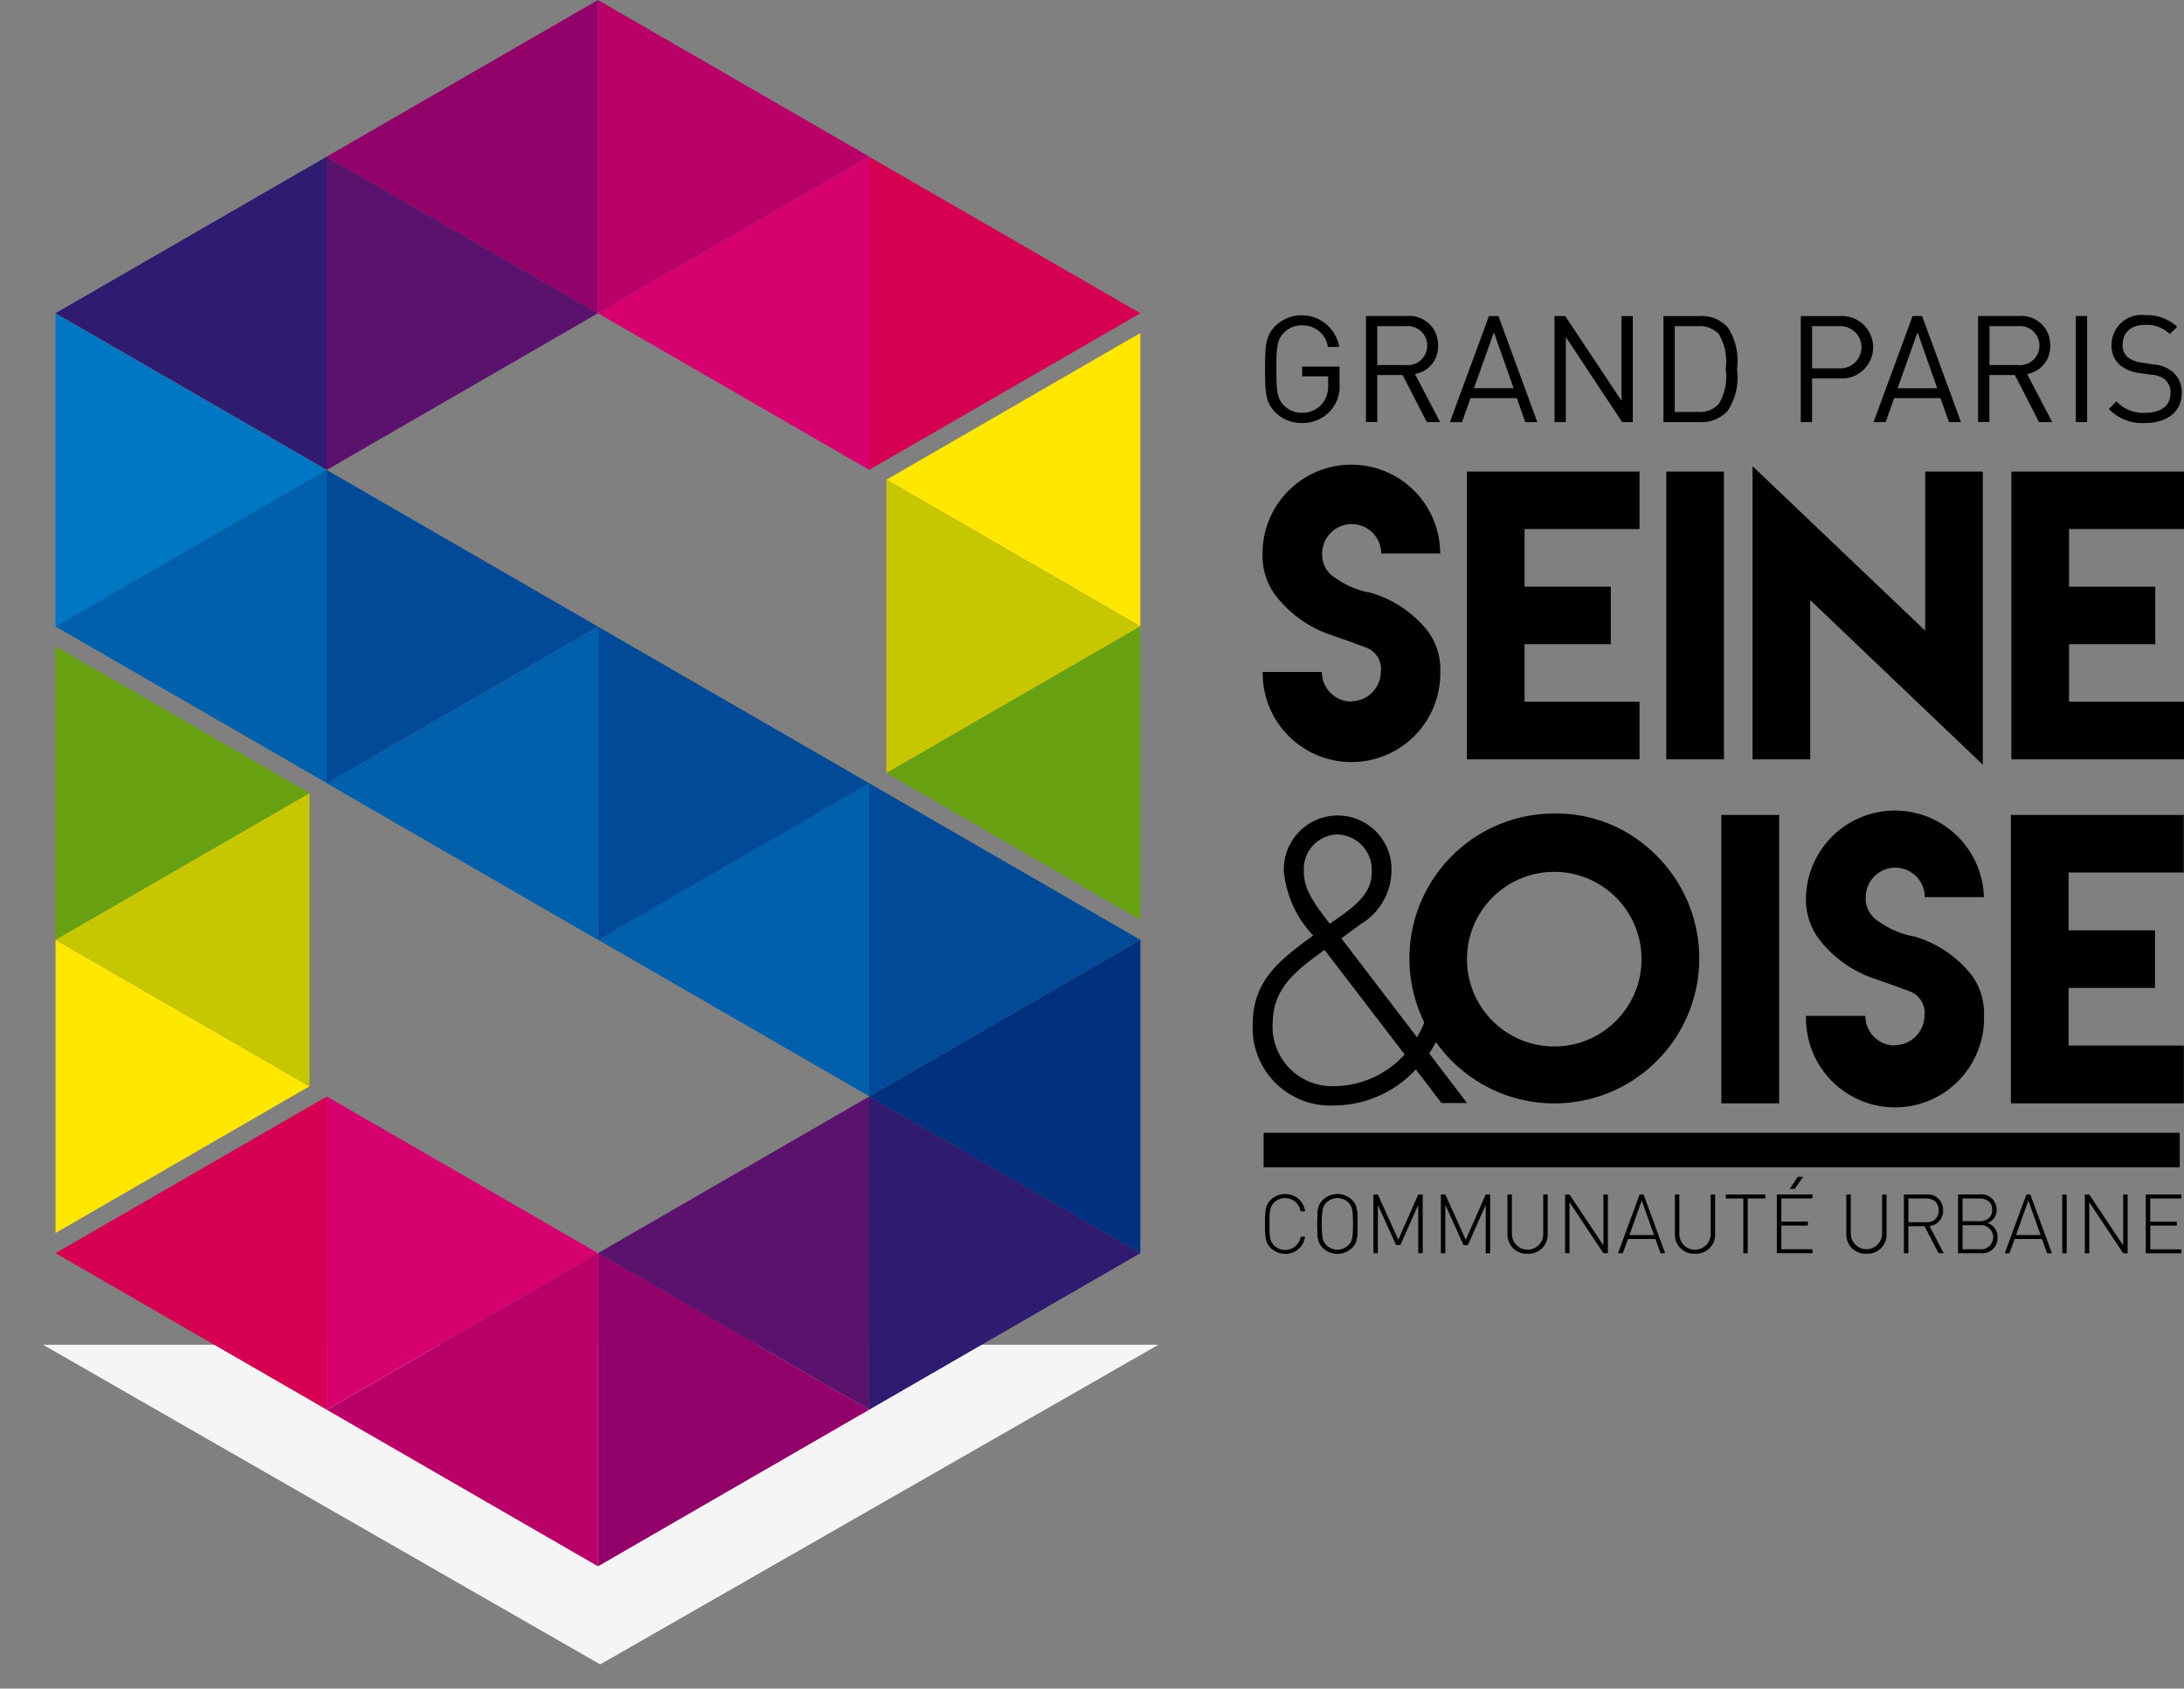 <svg xmlns="http://www.w3.org/2000/svg" xmlns:xlink="http://www.w3.org/1999/xlink" width="126.409" height="97.715" viewBox="0 0 126.409 97.715">
  <rect x="0" y="0" width="126.409" height="97.715" fill="#808080" stroke="none"/>
  <defs>
    <clipPath id="clip-path">
      <rect id="Rectangle_2027" data-name="Rectangle 2027" width="70.309" height="19.899" transform="translate(0)" fill="#fff" stroke="#707070" stroke-width="1"/>
    </clipPath>
    <clipPath id="clip-path-2">
      <rect id="Rectangle_2026" data-name="Rectangle 2026" width="849.01" height="227.729" transform="translate(0 0)" fill="#fff" stroke="#707070" stroke-width="1"/>
    </clipPath>
    <clipPath id="clip-path-3">
      <rect id="Rectangle_1358" data-name="Rectangle 1358" width="123.195" height="90.641"/>
    </clipPath>
  </defs>
  <g id="Groupe_2163" data-name="Groupe 2163" transform="translate(-66 -13.021)">
    <g id="Groupe_de_masques_49" data-name="Groupe de masques 49" transform="translate(66 90.838)" clip-path="url(#clip-path)">
      <g id="Groupe_de_masques_48" data-name="Groupe de masques 48" transform="translate(-28.743 -85.343)" clip-path="url(#clip-path-2)">
        <g id="Tracé_5563" data-name="Tracé 5563" transform="translate(-109.27 -9.558)" opacity="0.917">
          <path id="Tracé_389" data-name="Tracé 389" d="M-4641.933-5040.461l-1.319-.756-30.717-17.619h-66.641l-.752-.666c-21.562-19.069-71.611-64.457-70.66-74.043a3.776,3.776,0,0,1,1.857-2.937c7.992-4.643,141.616-10.531,168.321-11.665l31.457,0h778.47v89.222h-777.765l-30.932,17.711Z" transform="translate(4814.681 5150.802)" fill="#fff"/>
          <path id="Tracé_390" data-name="Tracé 390" d="M-4645.269-5046.866l31.545-18.062h775.817v-83.916h-807.162s-159.271,6.758-167.1,11.308,69.228,72.7,69.228,72.7h66.343l31.33,17.971m0,6.116-32.741-18.78h-66.939l-1.505-1.332c-48.26-42.681-72.331-68.349-71.543-76.292a6.4,6.4,0,0,1,3.165-4.969c8.089-4.7,121.26-9.972,169.542-12.021l31.569,0H-3832.6v94.527h-779.712Z" transform="translate(4818.019 5154.149)" fill="#fff"/>
        </g>
      </g>
    </g>
    <g id="Groupe_643" data-name="Groupe 643" transform="translate(69.214 13.021)">
      <g id="Groupe_642" data-name="Groupe 642" clip-path="url(#clip-path-3)">
        <path id="Tracé_1278" data-name="Tracé 1278" d="M299.78,201.858a2,2,0,0,0-1.954,2.134c0,.834.3,1.507,1.5,3.037,1.415-.973,2.425-1.693,2.425-2.968a2.047,2.047,0,0,0-1.974-2.2m-3.756,10.9a3.443,3.443,0,0,0,3.562,3.664,5.565,5.565,0,0,0,4.078-1.831l-4.636-6.052c-1.61,1.16-3,2.2-3,4.22m9.764,4.638-1.481-1.946a6.465,6.465,0,0,1-4.7,2.087,4.491,4.491,0,0,1-4.742-4.708c0-2.527,1.588-3.733,3.5-5.125a6.284,6.284,0,0,1-1.695-3.664,3.117,3.117,0,1,1,6.224.024,3.638,3.638,0,0,1-1.76,2.968l-1.138.834,4.378,5.728a6.729,6.729,0,0,0,.9-4.1h1.138a8.169,8.169,0,0,1-1.331,5.032l2.189,2.874Z" transform="translate(-225.573 -153.572)"/>
        <path id="Tracé_1279" data-name="Tracé 1279" d="M301.7,83.139a2.163,2.163,0,0,1-1.636.708,2.1,2.1,0,0,1-1.534-.6c-.578-.577-.612-1.112-.612-2.517s.034-1.939.612-2.517a2.2,2.2,0,0,1,3.679,1.232h-.654a1.467,1.467,0,0,0-1.491-1.25,1.429,1.429,0,0,0-1.061.431c-.388.4-.431.844-.431,2.1s.044,1.706.431,2.1a1.428,1.428,0,0,0,1.061.431,1.5,1.5,0,0,0,1.162-.527,1.639,1.639,0,0,0,.344-1.112v-.472h-1.508v-.56h2.164v.973a2.081,2.081,0,0,1-.525,1.577" transform="translate(-227.91 -59.369)"/>
        <path id="Tracé_1280" data-name="Tracé 1280" d="M325.035,78.411H323.4v2.25h1.636a1.132,1.132,0,1,0,0-2.25m1.232,5.55-1.4-2.723H323.4V83.96h-.654V77.825h2.353a1.66,1.66,0,0,1,1.818,1.707,1.592,1.592,0,0,1-1.336,1.646l1.459,2.786Z" transform="translate(-246.899 -59.537)"/>
        <path id="Tracé_1281" data-name="Tracé 1281" d="M346,78.763,344.849,82h2.294Zm1.819,5.2-.492-1.388h-2.68l-.491,1.388h-.7l2.259-6.137h.551l2.249,6.137Z" transform="translate(-262.749 -59.535)"/>
        <path id="Tracé_1282" data-name="Tracé 1282" d="M373.118,83.96l-3.258-4.922V83.96h-.655V77.825h.619l3.258,4.9v-4.9h.655V83.96Z" transform="translate(-282.444 -59.536)"/>
        <path id="Tracé_1283" data-name="Tracé 1283" d="M399.246,78.856a1.533,1.533,0,0,0-1.207-.448H396.7v4.964h1.335a1.533,1.533,0,0,0,1.207-.448,3.068,3.068,0,0,0,.405-2.034,3.073,3.073,0,0,0-.405-2.034m.517,4.456a2.034,2.034,0,0,1-1.612.646h-2.1V77.822h2.1a2.032,2.032,0,0,1,1.612.646,3.479,3.479,0,0,1,.543,2.421,3.481,3.481,0,0,1-.543,2.422" transform="translate(-302.98 -59.533)"/>
        <path id="Tracé_1284" data-name="Tracé 1284" d="M432.091,78.41h-1.578v2.439h1.577a1.221,1.221,0,1,0,0-2.439m.052,3.025h-1.629v2.524h-.655V77.824h2.285a1.808,1.808,0,1,1,0,3.611" transform="translate(-328.844 -59.535)"/>
        <path id="Tracé_1285" data-name="Tracé 1285" d="M450.336,78.764l-1.155,3.241h2.293Zm1.819,5.2-.491-1.388h-2.681l-.491,1.388h-.7l2.258-6.135h.552l2.249,6.135Z" transform="translate(-342.564 -59.537)"/>
        <path id="Tracé_1286" data-name="Tracé 1286" d="M475.83,78.411h-1.636v2.25h1.636a1.132,1.132,0,1,0,0-2.25m1.233,5.55-1.4-2.723h-1.474V83.96h-.655V77.825h2.353a1.66,1.66,0,0,1,1.819,1.707,1.592,1.592,0,0,1-1.336,1.646l1.457,2.786Z" transform="translate(-362.258 -59.537)"/>
        <rect id="Rectangle_1354" data-name="Rectangle 1354" width="0.655" height="6.137" transform="translate(116.932 18.288)"/>
        <path id="Tracé_1287" data-name="Tracé 1287" d="M507.83,83.84a2.655,2.655,0,0,1-2.094-.811l.44-.44a2.1,2.1,0,0,0,1.672.663c.905,0,1.457-.413,1.457-1.137a.963.963,0,0,0-.3-.768,1.322,1.322,0,0,0-.8-.3l-.715-.1a2.156,2.156,0,0,1-1.12-.466,1.459,1.459,0,0,1-.475-1.154,1.731,1.731,0,0,1,1.966-1.725,2.5,2.5,0,0,1,1.827.673l-.422.422a1.9,1.9,0,0,0-1.43-.535c-.827,0-1.3.457-1.3,1.146a.9.9,0,0,0,.277.715,1.645,1.645,0,0,0,.8.319l.716.113a1.847,1.847,0,0,1,1.111.439,1.547,1.547,0,0,1,.517,1.207c0,1.077-.836,1.741-2.123,1.741" transform="translate(-386.891 -59.363)"/>
        <path id="Tracé_1288" data-name="Tracé 1288" d="M302.418,128.144a1.725,1.725,0,0,0,1.712-1.712,1.317,1.317,0,0,0-.861-1.4c-1.218-.451-.924-.346-2.111-.756a6.75,6.75,0,0,1-3.184-2.344,3.847,3.847,0,0,1-.693-2.341,5.14,5.14,0,1,1,10.281,0H304.15a1.707,1.707,0,1,0-3.414.01,1.536,1.536,0,0,0,.735,1.386,5.066,5.066,0,0,0,2.1.884,6.525,6.525,0,0,1,3.287,2.226,3.737,3.737,0,0,1,.713,2.352,5.14,5.14,0,1,1-10.279,0h3.423a1.712,1.712,0,0,0,1.712,1.711Z" transform="translate(-227.421 -87.561)"/>
        <path id="Tracé_1289" data-name="Tracé 1289" d="M357.619,116.122v3.327h-6.654v3.336h4.99v3.327h-4.99v3.327h6.654v3.337h-9.991V116.122Z" transform="translate(-265.937 -88.834)"/>
        <rect id="Rectangle_1355" data-name="Rectangle 1355" width="3.337" height="16.654" transform="translate(93.231 27.288)"/>
        <path id="Tracé_1290" data-name="Tracé 1290" d="M427.969,124.317V115.11h3.337v16.965l-9.99-9.526v9.216h-3.338V114.8Z" transform="translate(-319.755 -87.823)"/>
        <path id="Tracé_1291" data-name="Tracé 1291" d="M481.732,116.122v16.654h9.991V129.44H485.07v-3.327h4.99v-3.327h-4.99V119.45h6.653v-3.327Z" transform="translate(-368.528 -88.834)"/>
        <path id="Tracé_1292" data-name="Tracé 1292" d="M338.188,205.185a5.052,5.052,0,1,0,7.144,0,5.051,5.051,0,0,0-7.144,0m9.536-2.371a8.388,8.388,0,1,1-5.964-2.485,8.136,8.136,0,0,1,5.964,2.485" transform="translate(-255.014 -153.253)"/>
        <rect id="Rectangle_1356" data-name="Rectangle 1356" width="3.345" height="16.691" transform="translate(96.417 47.159)"/>
        <path id="Tracé_1293" data-name="Tracé 1293" d="M436.287,212.73A1.729,1.729,0,0,0,438,211.015a1.32,1.32,0,0,0-.863-1.4c-1.22-.453-.926-.347-2.115-.758a6.761,6.761,0,0,1-3.189-2.347,3.851,3.851,0,0,1-.694-2.346,5.152,5.152,0,0,1,10.3,0h-3.42a1.71,1.71,0,0,0-3.42.011,1.541,1.541,0,0,0,.737,1.389,5.047,5.047,0,0,0,2.1.884,6.531,6.531,0,0,1,3.293,2.231,3.737,3.737,0,0,1,.715,2.356,5.152,5.152,0,1,1-10.3,0h3.43a1.716,1.716,0,0,0,1.716,1.715Z" transform="translate(-329.825 -152.249)"/>
        <path id="Tracé_1294" data-name="Tracé 1294" d="M481.6,200.683v16.689h10.012v-3.344h-6.669v-3.334h5v-3.334h-5v-3.345h6.668v-3.333Z" transform="translate(-368.427 -153.524)"/>
        <line id="Ligne_30" data-name="Ligne 30" x2="53.024" transform="translate(69.924 66.553)" fill="#fff"/>
        <line id="Ligne_31" data-name="Ligne 31" x2="53.024" transform="translate(69.924 66.553)" fill="none" stroke="#000" stroke-width="2"/>
        <path id="Tracé_1295" data-name="Tracé 1295" d="M299.064,297.487a1.15,1.15,0,0,1-.826-.325c-.315-.315-.339-.577-.339-1.4s.023-1.088.339-1.4a1.15,1.15,0,0,1,.826-.325,1.13,1.13,0,0,1,1.155.993h-.263a.908.908,0,0,0-1.536-.5c-.244.243-.263.52-.263,1.238s.019.993.263,1.236a.884.884,0,0,0,.644.263.9.9,0,0,0,.9-.763h.253a1.137,1.137,0,0,1-1.155.993" transform="translate(-227.895 -224.936)"/>
        <path id="Tracé_1296" data-name="Tracé 1296" d="M299.064,297.487a1.15,1.15,0,0,1-.826-.325c-.315-.315-.339-.577-.339-1.4s.023-1.088.339-1.4a1.15,1.15,0,0,1,.826-.325,1.13,1.13,0,0,1,1.155.993h-.263a.908.908,0,0,0-1.536-.5c-.244.243-.263.52-.263,1.238s.019.993.263,1.236a.884.884,0,0,0,.644.263.9.9,0,0,0,.9-.763h.253a1.137,1.137,0,0,1-1.155.993" transform="translate(-227.895 -224.936)" fill="none"/>
        <path id="Tracé_1297" data-name="Tracé 1297" d="M312.586,294.524a.922.922,0,0,0-1.289,0c-.244.243-.262.52-.262,1.235s.019.994.262,1.238a.922.922,0,0,0,1.289,0c.243-.243.263-.52.263-1.238s-.019-.992-.263-1.235m.181,2.639a1.213,1.213,0,0,1-1.651,0c-.315-.315-.339-.578-.339-1.4s.024-1.087.339-1.4a1.213,1.213,0,0,1,1.651,0c.315.315.338.578.338,1.4s-.023,1.089-.338,1.4" transform="translate(-237.746 -224.937)"/>
        <path id="Tracé_1298" data-name="Tracé 1298" d="M312.586,294.524a.922.922,0,0,0-1.289,0c-.244.243-.262.52-.262,1.235s.019.994.262,1.238a.922.922,0,0,0,1.289,0c.243-.243.263-.52.263-1.238s-.019-.992-.263-1.235m.181,2.639a1.213,1.213,0,0,1-1.651,0c-.315-.315-.339-.578-.339-1.4s.024-1.087.339-1.4a1.213,1.213,0,0,1,1.651,0c.315.315.338.578.338,1.4s-.023,1.089-.338,1.4" transform="translate(-237.746 -224.937)"/>
        <path id="Tracé_1299" data-name="Tracé 1299" d="M327.186,297.551v-2.8l-1.032,2.324H325.9l-1.05-2.324v2.8h-.258v-3.4h.258l1.183,2.62,1.155-2.62h.258v3.4Z" transform="translate(-248.313 -225.028)"/>
        <path id="Tracé_1300" data-name="Tracé 1300" d="M343.8,297.551v-2.8l-1.03,2.324h-.258l-1.049-2.324v2.8h-.26v-3.4h.258l1.184,2.62,1.154-2.62h.258v3.4Z" transform="translate(-261.021 -225.028)"/>
        <path id="Tracé_1301" data-name="Tracé 1301" d="M358.78,297.578a1.1,1.1,0,0,1-1.164-1.131v-2.3h.258v2.262a.907.907,0,1,0,1.813,0v-2.262h.258v2.3a1.1,1.1,0,0,1-1.165,1.131" transform="translate(-273.579 -225.028)"/>
        <path id="Tracé_1302" data-name="Tracé 1302" d="M374.018,297.553l-1.962-2.954v2.954H371.8v-3.4h.258l1.962,2.945v-2.945h.257v3.4Z" transform="translate(-284.428 -225.03)"/>
        <path id="Tracé_1303" data-name="Tracé 1303" d="M385.529,296.5h1.422l-.711-2Zm1.8,1.055-.3-.826h-1.585l-.3.826h-.278l1.251-3.4h.229l1.251,3.4Z" transform="translate(-294.431 -225.03)"/>
        <path id="Tracé_1304" data-name="Tracé 1304" d="M400,297.578a1.1,1.1,0,0,1-1.165-1.131v-2.3h.257v2.262a.907.907,0,1,0,1.813,0v-2.262h.258v2.3a1.1,1.1,0,0,1-1.164,1.131" transform="translate(-305.107 -225.028)"/>
        <path id="Tracé_1305" data-name="Tracé 1305" d="M412.654,294.381v3.169H412.4v-3.169h-1.011v-.229h2.285v.229Z" transform="translate(-314.712 -225.028)"/>
        <path id="Tracé_1306" data-name="Tracé 1306" d="M424.984,290.488h-.277l.463-.7h.32Zm-1.026,3.723v-3.4h2.061v.229h-1.8v1.341h1.537v.229h-1.537v1.371h1.8v.229Z" transform="translate(-324.33 -221.689)"/>
        <path id="Tracé_1307" data-name="Tracé 1307" d="M442.243,297.578a1.1,1.1,0,0,1-1.165-1.131v-2.3h.259v2.262a.906.906,0,1,0,1.813,0v-2.262h.258v2.3a1.1,1.1,0,0,1-1.164,1.131" transform="translate(-337.428 -225.028)"/>
        <path id="Tracé_1308" data-name="Tracé 1308" d="M456.517,294.377h-1v1.374h1a.656.656,0,0,0,.752-.687c0-.472-.31-.686-.752-.686m.745,3.169-.812-1.566h-.935v1.566h-.258v-3.4h1.294a.884.884,0,0,1,.973.911.873.873,0,0,1-.783.916l.822,1.571Z" transform="translate(-348.274 -225.024)"/>
        <path id="Tracé_1309" data-name="Tracé 1309" d="M469.861,295.92h-1v1.393h1a.7.7,0,1,0,0-1.393m-.038-1.548h-.964v1.317h.964c.41,0,.754-.191.754-.659s-.344-.658-.754-.658m.067,3.169H468.6v-3.4h1.25a.884.884,0,0,1,.983.887.777.777,0,0,1-.531.765.828.828,0,0,1,.581.821.884.884,0,0,1-1,.926" transform="translate(-358.482 -225.02)"/>
        <path id="Tracé_1310" data-name="Tracé 1310" d="M480.753,296.5h1.423l-.712-2Zm1.8,1.055-.3-.826h-1.582l-.3.826H480.1l1.251-3.4h.229l1.251,3.4Z" transform="translate(-367.279 -225.03)"/>
        <rect id="Rectangle_1357" data-name="Rectangle 1357" width="0.258" height="3.399" transform="translate(116.148 69.124)"/>
        <path id="Tracé_1311" data-name="Tracé 1311" d="M502.042,297.553,500.08,294.6v2.954h-.257v-3.4h.257l1.962,2.945v-2.945h.258v3.4Z" transform="translate(-382.367 -225.03)"/>
        <path id="Tracé_1312" data-name="Tracé 1312" d="M514.831,294.151v3.4h2.062v-.229h-1.8v-1.371h1.537v-.23H515.09v-1.341h1.8v-.23Z" transform="translate(-393.849 -225.026)"/>
        <path id="Tracé_1313" data-name="Tracé 1313" d="M0,248.374l14.7-8.49L0,231.4Z" transform="translate(-0.001 -177.022)" fill="#ffe700"/>
        <path id="Tracé_1314" data-name="Tracé 1314" d="M0,203.775l14.7,8.49V195.29Z" transform="translate(-0.001 -149.398)" fill="#c7c700"/>
        <path id="Tracé_1315" data-name="Tracé 1315" d="M0,176.134l14.7-8.485L0,159.158Z" transform="translate(-0.001 -121.757)" fill="#67a111"/>
        <path id="Tracé_1316" data-name="Tracé 1316" d="M219.338,99l-14.7-8.487,14.7-8.49Z" transform="translate(-156.548 -62.752)" fill="#ffe700"/>
        <path id="Tracé_1317" data-name="Tracé 1317" d="M204.636,118.153l14.7,8.49-14.7,8.488Z" transform="translate(-156.548 -90.388)" fill="#c7c700"/>
        <path id="Tracé_1318" data-name="Tracé 1318" d="M219.338,171.244l-14.7-8.49,14.7-8.49Z" transform="translate(-156.548 -118.015)" fill="#67a111"/>
        <path id="Tracé_1319" data-name="Tracé 1319" d="M0,95.315l15.7-9.061L0,77.191Z" transform="translate(0 -59.051)" fill="#0077c3"/>
        <path id="Tracé_1320" data-name="Tracé 1320" d="M0,124.765l15.7,9.061V115.7Z" transform="translate(0 -88.511)" fill="#0060ac"/>
        <path id="Tracé_1321" data-name="Tracé 1321" d="M149.3,192.841,133.6,201.9l15.7,9.062Z" transform="translate(-102.205 -147.524)" fill="#0060ac"/>
        <path id="Tracé_1322" data-name="Tracé 1322" d="M82.5,154.323l-15.7,9.062,15.7,9.065Z" transform="translate(-51.102 -118.058)" fill="#0060ac"/>
        <path id="Tracé_1323" data-name="Tracé 1323" d="M66.8,133.879l15.7-9.065-15.7-9.065Z" transform="translate(-51.102 -88.551)" fill="#004a97"/>
        <path id="Tracé_1324" data-name="Tracé 1324" d="M200.39,211.008l15.7-9.065-15.7-9.065Z" transform="translate(-153.3 -147.554)" fill="#004a97"/>
        <path id="Tracé_1325" data-name="Tracé 1325" d="M133.6,172.439l15.7-9.065-15.7-9.065Z" transform="translate(-102.205 -118.048)" fill="#004a97"/>
        <path id="Tracé_1326" data-name="Tracé 1326" d="M216.089,231.454l-15.7,9.065,15.7,9.065Z" transform="translate(-153.3 -177.064)" fill="#00307e"/>
        <path id="Tracé_1327" data-name="Tracé 1327" d="M200.39,288.147l15.7-9.063-15.7-9.065Z" transform="translate(-153.3 -206.567)" fill="#2f1b70"/>
        <path id="Tracé_1328" data-name="Tracé 1328" d="M149.3,270.024l-15.7,9.065,15.7,9.061Z" transform="translate(-102.206 -206.57)" fill="#5b126d"/>
        <path id="Tracé_1329" data-name="Tracé 1329" d="M133.6,326.715l15.7-9.065-15.7-9.059Z" transform="translate(-102.205 -236.074)" fill="#92006a"/>
        <path id="Tracé_1330" data-name="Tracé 1330" d="M66.807,317.652l15.7,9.061V308.589Z" transform="translate(-51.108 -236.072)" fill="#b90068"/>
        <path id="Tracé_1331" data-name="Tracé 1331" d="M66.809,288.143l15.7-9.06-15.7-9.065Z" transform="translate(-51.109 -206.566)" fill="#d6006f"/>
        <path id="Tracé_1332" data-name="Tracé 1332" d="M0,279.088l15.7,9.061V270.026Z" transform="translate(-0.001 -206.571)" fill="#d60052"/>
        <path id="Tracé_1333" data-name="Tracé 1333" d="M0,47.628l15.7,9.065V38.566Z" transform="translate(0 -29.503)" fill="#2f1b70"/>
        <path id="Tracé_1334" data-name="Tracé 1334" d="M66.8,56.7,82.5,47.63,66.8,38.57Z" transform="translate(-51.102 -29.506)" fill="#5b126d"/>
        <path id="Tracé_1335" data-name="Tracé 1335" d="M82.5,0,66.8,9.065l15.7,9.061Z" transform="translate(-51.103)" fill="#92006a"/>
        <path id="Tracé_1336" data-name="Tracé 1336" d="M133.6,0V18.127l15.7-9.065Z" transform="translate(-102.205)" fill="#b90068"/>
        <path id="Tracé_1337" data-name="Tracé 1337" d="M149.3,38.572l-15.7,9.062L149.3,56.7Z" transform="translate(-102.205 -29.508)" fill="#d6006f"/>
        <path id="Tracé_1338" data-name="Tracé 1338" d="M200.39,56.7l15.7-9.065-15.7-9.06Z" transform="translate(-153.3 -29.506)" fill="#d60052"/>
      </g>
    </g>
  </g>
</svg>
